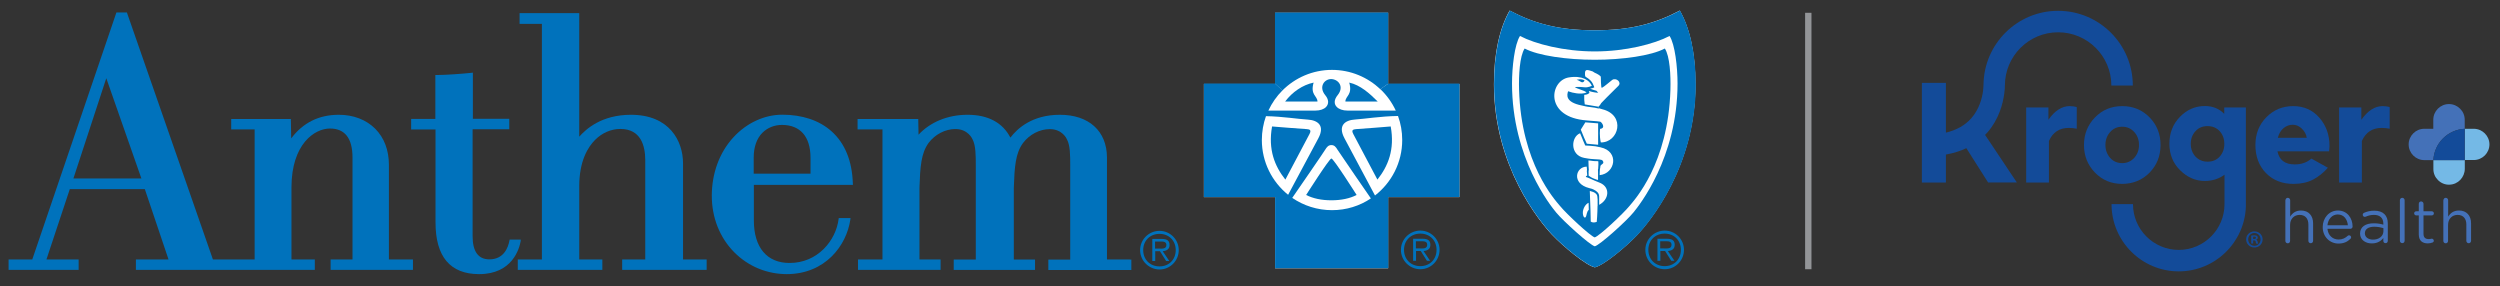 <?xml version="1.0" encoding="utf-8"?>
<!-- Generator: Adobe Illustrator 25.1.0, SVG Export Plug-In . SVG Version: 6.00 Build 0)  -->
<svg version="1.1" id="Layer_1" xmlns="http://www.w3.org/2000/svg" xmlns:xlink="http://www.w3.org/1999/xlink" x="0px" y="0px"
	 viewBox="0 0 291.2 33.36" style="enable-background:new 0 0 291.2 33.36;" xml:space="preserve">
<rect x="0" y="0" width="291.2" height="33.36" fill="#333333" stroke="none"/>
<style type="text/css">
	.st0{fill:#4471B8;}
	.st1{fill:#134B99;}
	.st2{fill:#74B9E6;}
	.st3{fill:#FFFFFF;}
	.st4{fill:#0072BC;}
	.st5{fill:#939598;}
</style>
<g>
	<path class="st0" d="M266.21,23.32c0-0.15,0.12-0.28,0.27-0.28c0.16,0,0.28,0.13,0.28,0.28v1.92c0.24-0.4,0.63-0.72,1.26-0.72
		c0.89,0,1.41,0.6,1.41,1.48v2.05c0,0.16-0.12,0.28-0.27,0.28c-0.16,0-0.28-0.12-0.28-0.28v-1.91c0-0.68-0.37-1.11-1.02-1.11
		c-0.63,0-1.11,0.46-1.11,1.16v1.87c0,0.16-0.11,0.28-0.27,0.28c-0.16,0-0.28-0.12-0.28-0.28V23.32z"/>
	<path class="st0" d="M273.48,26.24c-0.06-0.67-0.44-1.26-1.18-1.26c-0.64,0-1.13,0.53-1.2,1.26H273.48z M272.39,28.37
		c-1.01,0-1.84-0.78-1.84-1.92v-0.01c0-1.06,0.75-1.92,1.77-1.92c1.09,0,1.71,0.89,1.71,1.87c0,0.15-0.12,0.26-0.26,0.26h-2.67
		c0.08,0.8,0.64,1.25,1.3,1.25c0.46,0,0.79-0.18,1.06-0.43c0.04-0.04,0.09-0.06,0.16-0.06c0.14,0,0.24,0.11,0.24,0.24
		c0,0.06-0.03,0.13-0.09,0.18C273.43,28.15,273.02,28.37,272.39,28.37"/>
	<path class="st0" d="M277.62,26.93v-0.36c-0.27-0.08-0.63-0.16-1.08-0.16c-0.69,0-1.08,0.3-1.08,0.76v0.01
		c0,0.46,0.43,0.73,0.93,0.73C277.07,27.93,277.62,27.52,277.62,26.93 M274.9,27.22V27.2c0-0.78,0.64-1.19,1.58-1.19
		c0.47,0,0.81,0.06,1.13,0.16v-0.13c0-0.66-0.41-1.01-1.1-1.01c-0.37,0-0.68,0.09-0.96,0.21c-0.04,0.01-0.07,0.02-0.1,0.02
		c-0.13,0-0.24-0.11-0.24-0.24c0-0.11,0.08-0.2,0.15-0.23c0.36-0.16,0.73-0.25,1.2-0.25c0.52,0,0.92,0.14,1.19,0.41
		c0.25,0.25,0.38,0.61,0.38,1.08v2.02c0,0.16-0.11,0.27-0.26,0.27c-0.16,0-0.26-0.11-0.26-0.26v-0.34
		c-0.26,0.34-0.68,0.63-1.33,0.63C275.6,28.37,274.9,27.97,274.9,27.22"/>
	<path class="st0" d="M279.54,23.32c0-0.15,0.12-0.28,0.27-0.28c0.16,0,0.28,0.13,0.28,0.28v4.72c0,0.16-0.11,0.28-0.27,0.28
		c-0.16,0-0.28-0.12-0.28-0.28V23.32z"/>
	<path class="st0" d="M281.74,27.31v-2.22h-0.3c-0.13,0-0.24-0.11-0.24-0.24c0-0.14,0.11-0.24,0.24-0.24h0.3v-0.87
		c0-0.15,0.11-0.28,0.27-0.28c0.15,0,0.28,0.13,0.28,0.28v0.87h0.96c0.14,0,0.25,0.11,0.25,0.24c0,0.14-0.11,0.24-0.25,0.24h-0.96
		v2.15c0,0.45,0.25,0.61,0.62,0.61c0.19,0,0.29-0.05,0.34-0.05c0.13,0,0.24,0.11,0.24,0.24c0,0.1-0.06,0.18-0.16,0.21
		c-0.16,0.06-0.33,0.1-0.54,0.1C282.19,28.35,281.74,28.06,281.74,27.31"/>
	<path class="st0" d="M284.61,23.32c0-0.15,0.12-0.28,0.27-0.28c0.16,0,0.28,0.13,0.28,0.28v1.92c0.24-0.4,0.63-0.72,1.26-0.72
		c0.89,0,1.41,0.6,1.41,1.48v2.05c0,0.16-0.12,0.28-0.27,0.28c-0.16,0-0.28-0.12-0.28-0.28v-1.91c0-0.68-0.37-1.11-1.02-1.11
		c-0.63,0-1.11,0.46-1.11,1.16v1.87c0,0.16-0.11,0.28-0.27,0.28c-0.16,0-0.28-0.12-0.28-0.28V23.32z"/>
	<path class="st1" d="M238.6,13.95v-1.43h-2.59v8.74h2.65v-4.84c0.45-1.01,1.22-1.52,2.3-1.52c0.33,0,0.64,0.03,0.94,0.09v-2.51
		c-0.23-0.08-0.5-0.12-0.83-0.12C240.17,12.36,239.34,12.89,238.6,13.95"/>
	<path class="st1" d="M245.79,18.39c-0.36-0.41-0.55-0.91-0.55-1.51c0-0.58,0.18-1.08,0.55-1.5c0.36-0.41,0.83-0.62,1.4-0.62
		c0.57,0,1.04,0.21,1.41,0.62c0.37,0.41,0.55,0.91,0.55,1.5c0,0.59-0.18,1.09-0.55,1.5c-0.37,0.41-0.84,0.62-1.41,0.62
		C246.62,19,246.16,18.8,245.79,18.39 M250.38,20.11c0.85-0.87,1.28-1.94,1.28-3.23c0-1.27-0.43-2.34-1.28-3.21
		c-0.85-0.87-1.92-1.31-3.18-1.31c-1.27,0-2.33,0.44-3.18,1.32c-0.85,0.88-1.28,1.95-1.28,3.21s0.43,2.33,1.28,3.21
		c0.85,0.88,1.91,1.32,3.18,1.32C248.46,21.41,249.52,20.98,250.38,20.11"/>
	<path class="st1" d="M265.32,16.05c0.13-0.49,0.35-0.86,0.66-1.12c0.31-0.26,0.67-0.4,1.08-0.4c0.39,0,0.75,0.15,1.06,0.46
		c0.32,0.31,0.51,0.66,0.57,1.06H265.32z M267.11,12.36c-1.23,0-2.27,0.43-3.12,1.29c-0.85,0.86-1.28,1.94-1.28,3.24
		c0,1.33,0.41,2.42,1.22,3.26c0.82,0.84,1.88,1.27,3.21,1.27c0.89,0,1.65-0.17,2.28-0.5c0.63-0.33,1.21-0.79,1.73-1.38l-1.92-1.07
		c-0.5,0.45-1.14,0.68-1.94,0.68c-1.14,0-1.81-0.51-2.01-1.52h6.01c0-0.05,0.01-0.12,0.02-0.21c0.01-0.09,0.02-0.17,0.02-0.25
		c0.01-0.07,0.01-0.14,0.01-0.19c0-1.28-0.4-2.37-1.18-3.27C269.37,12.81,268.35,12.36,267.11,12.36"/>
	<path class="st1" d="M277.52,12.36c-0.9,0-1.72,0.53-2.47,1.59v-1.43h-2.59v8.74h2.65v-4.84c0.45-1.01,1.22-1.52,2.3-1.52
		c0.33,0,0.64,0.03,0.94,0.09v-2.51C278.12,12.4,277.84,12.36,277.52,12.36"/>
	<path class="st1" d="M233.46,10.87c0.05-0.37,0.07-0.68,0.07-0.91h0c0-3.42,2.78-6.2,6.2-6.2c3.42,0,6.2,2.78,6.2,6.2h2.5
		c0-4.8-3.9-8.7-8.7-8.7c-4.75,0-8.61,3.82-8.69,8.55h0c0,0.12-0.01,0.38-0.05,0.74c-0.11,0.89-0.45,2.17-1.37,3.22
		c-0.73,0.83-1.72,1.38-2.96,1.68v-5.8h-2.8v11.61h2.8V18c0.87-0.15,1.66-0.4,2.38-0.74l2.53,3.99h3.35l-3.7-5.54
		c0.09-0.1,0.19-0.19,0.28-0.29C232.82,13.9,233.3,12.11,233.46,10.87"/>
	<path class="st1" d="M258.55,18.24c-0.36,0.4-0.83,0.59-1.41,0.59c-0.57,0-1.04-0.2-1.41-0.59c-0.36-0.4-0.55-0.89-0.55-1.48
		c0-0.59,0.18-1.08,0.55-1.48c0.36-0.4,0.83-0.59,1.41-0.59c0.58,0,1.05,0.2,1.41,0.59c0.36,0.4,0.54,0.89,0.54,1.48
		C259.09,17.35,258.91,17.84,258.55,18.24 M261.6,23.81V12.52h-2.52v0.74c-0.59-0.6-1.35-0.91-2.25-0.91
		c-1.12,0-2.09,0.42-2.91,1.26c-0.82,0.84-1.23,1.89-1.23,3.13c0,1.24,0.42,2.28,1.26,3.1c0.84,0.83,1.8,1.24,2.88,1.24
		c0.88-0.01,1.64-0.25,2.28-0.73c0,0.02,0,2.63,0,3.43h0c0,2.94-2.39,5.33-5.33,5.33c-2.94,0-5.33-2.39-5.33-5.33h-2.5
		c0,4.31,3.51,7.83,7.83,7.83c4.24,0,7.7-3.39,7.82-7.59h0v-0.12C261.6,23.89,261.6,23.85,261.6,23.81L261.6,23.81z"/>
	<path class="st1" d="M262.45,27.84h0.1c0.12,0,0.22-0.04,0.22-0.14c0-0.09-0.06-0.14-0.2-0.14c-0.06,0-0.1,0.01-0.12,0.01V27.84z
		 M262.44,28.37h-0.22v-0.93c0.09-0.02,0.2-0.03,0.36-0.03c0.18,0,0.26,0.03,0.32,0.07c0.05,0.04,0.09,0.11,0.09,0.21
		c0,0.1-0.08,0.18-0.19,0.22v0.01c0.09,0.03,0.14,0.1,0.17,0.23c0.03,0.14,0.05,0.2,0.07,0.23h-0.23c-0.03-0.03-0.05-0.12-0.07-0.23
		c-0.02-0.1-0.07-0.15-0.19-0.15h-0.1V28.37z M261.87,27.88c0,0.42,0.31,0.75,0.73,0.75c0.41,0,0.71-0.33,0.71-0.74
		c0-0.42-0.3-0.75-0.72-0.75C262.18,27.14,261.87,27.47,261.87,27.88 M263.55,27.88c0,0.53-0.42,0.95-0.96,0.95
		c-0.54,0-0.96-0.42-0.96-0.95c0-0.52,0.43-0.93,0.96-0.93C263.13,26.95,263.55,27.36,263.55,27.88"/>
	<path class="st0" d="M287.09,15v-1.05c0-0.51-0.2-0.96-0.54-1.29c-0.33-0.33-0.79-0.54-1.29-0.54c-1.01,0-1.83,0.82-1.83,1.83V15
		h-1.04c-0.51,0-0.96,0.2-1.29,0.53c-0.33,0.33-0.54,0.79-0.54,1.29c0,1.01,0.82,1.83,1.83,1.83h1.05
		C283.53,16.68,285.12,15.1,287.09,15"/>
	<path class="st2" d="M288.13,15h-0.85c-0.06,0-0.13,0-0.19,0v3.65h-3.65c0,0.06,0,0.13,0,0.19v0.85c0,0.51,0.2,0.96,0.54,1.29
		c0.34,0.34,0.81,0.55,1.33,0.53c1-0.02,1.79-0.86,1.79-1.86v-1.01h1.04c1.01,0,1.83-0.82,1.83-1.83
		C289.96,15.81,289.14,15,288.13,15"/>
	<path class="st1" d="M283.44,18.65h3.65V15C285.12,15.1,283.53,16.68,283.44,18.65"/>
</g>
<g>
	<path class="st3" d="M185.76,31.14c-1.02-0.22-3.66-2.41-5-3.82c-1.33-1.41-6.75-7.87-6.75-17.51c0-3.62,0.67-6.54,1.83-8.58
		c2.83,1.5,5.68,2.3,9.91,2.3v2.46c-3.58,0,3.58,0,0,0V3.53c4.23,0,7.08-0.8,9.91-2.3c1.16,2.03,1.83,4.95,1.83,8.58
		c0,9.64-5.42,16.09-6.75,17.51C189.43,28.73,186.78,30.92,185.76,31.14z"/>
</g>
<polygon class="st3" points="169.99,9.78 161.69,9.78 161.69,1.49 148.52,1.49 148.52,9.78 140.23,9.78 140.23,22.96 148.52,22.96 
	148.52,31.25 161.69,31.25 161.69,22.96 169.99,22.96 "/>
<g>
	<g>
		<path class="st4" d="M96.83,15.27c-1.41-1.25-3.39-1.91-5.71-1.91c-2.07,0-4.13,0.95-5.66,2.6c-1.64,1.76-2.54,4.18-2.55,6.81
			c-0.01,2.57,0.93,4.93,2.64,6.64c1.63,1.63,3.8,2.52,6.1,2.52c4.46-0.01,6.96-3.31,7.4-6.37l0.02-0.16h-0.16h-1.1H97.7l-0.02,0.12
			c-0.31,2.48-2.43,5.12-5.72,5.11c-2.63,0-4.15-1.81-4.15-4.94c0,0,0-3.43,0-4.16h11.4h0.14l-0.01-0.14
			C99.26,18.73,98.41,16.67,96.83,15.27z M94.41,20.23h-6.62c0-0.45,0-1.87,0-1.87c0-1.23,0.35-2.23,1.02-2.9
			c0.59-0.59,1.4-0.91,2.28-0.91c2.13,0.01,3.31,1.36,3.32,3.82C94.41,18.37,94.41,19.79,94.41,20.23z"/>
		<path class="st4" d="M60.66,27.91h-0.17h-1.01h-0.12l-0.02,0.11c-0.15,0.82-0.66,2.19-2.33,2.19c-1.3,0-1.96-0.91-1.96-2.7
			c0,0,0-11.08,0-12.45h4.13h0.14l0-0.14l0-0.94v-0.14h-0.14h-4.1V8.61V8.46l-0.15,0.02c-1,0.11-3.03,0.26-4.08,0.26h-0.14v0.14
			v4.97h-2.68h-0.14v0.14v0.95v0.14h0.14h2.7v10.83c0,3.99,1.71,6.02,5.08,6.02c3.86,0,4.68-2.95,4.84-3.85L60.66,27.91z"/>
		<path class="st4" d="M45.3,30.22V19.2c0-1.71-0.55-3.16-1.6-4.21c-1.05-1.05-2.56-1.63-4.25-1.62c-2.31,0-4.17,0.93-5.53,2.75
			L33.88,14l0-0.14h-0.14h-6.67h-0.14V14v0.93v0.14h0.14h2.59v15.15H24.8L14.81,1.54l-0.03-0.09h-0.1h-1.02h-0.1l-0.03,0.09
			L3.76,30.22H1.14H1v0.14v0.93v0.14h0.14h7.88h0.14v-0.14v-0.93v-0.14H9.03H5.41l2.72-8.19h8.74l2.76,8.19h-3.66h-0.14v0.14v0.93
			v0.14h0.14h20.56h0.14v-0.14v-0.93v-0.14h-0.14h-2.58v-8.41c0.01-5.02,2.68-6.84,4.48-6.84c1.74,0,2.62,1.13,2.63,3.35
			c0,0,0,10.56,0,11.9h-2.41h-0.14v0.14v0.93v0.14h0.14h9.31h0.14v-0.14v-0.93v-0.14h-0.14H45.3z M12.38,9.11l4.09,11.68H8.55
			L12.38,9.11z"/>
		<path class="st4" d="M79.56,30.22V19.03c0-2.61-1.59-5.66-6.06-5.66c-3.46,0-5.25,1.68-6.03,2.55V1.67V1.53h-0.14h-6.67h-0.14
			v0.14v0.97v0.14h0.14h2.46v27.44h-2.67h-0.14v0.14v0.93v0.14h0.14h9.57h0.14v-0.14v-0.93v-0.14h-0.14h-2.55V21.7
			c0-2.95,1.01-4.57,1.85-5.41c0.82-0.82,1.86-1.27,2.94-1.27c2.39,0,2.89,1.96,2.9,3.61c0,0,0,10.28,0,11.59h-2.55h-0.14v0.14v0.93
			v0.14h0.14h9.56h0.14v-0.14v-0.93v-0.14h-0.14H79.56z"/>
		<path class="st4" d="M131.61,30.22h-2.67V18.35c-0.01-3.08-2.11-4.99-5.5-4.98c-3.2,0-4.94,1.59-5.75,2.66
			c-0.89-1.74-2.61-2.67-5.01-2.66c-2.28,0-4.33,0.85-5.69,2.32L106.96,14l0-0.14h-0.14h-6.79h-0.14V14v0.93v0.14h0.14h2.76v15.15
			h-2.71h-0.14v0.14v0.93v0.14h0.14h9.34h0.14v-0.14v-0.93v-0.14h-0.14h-2.32v-8.37c0.08-2.43,0.19-4,1.06-5.2
			c0.75-1,1.95-1.62,3.12-1.62c1.45,0,1.96,1.09,2.01,1.22c0.37,0.69,0.37,1.89,0.37,3.05v10.93h-2.43h-0.14v0.14v0.93v0.14h0.14
			h9.19h0.14v-0.14v-0.93v-0.14h-0.14h-2.33v-8.37c0.08-2.43,0.19-4,1.07-5.2c0.75-1,1.94-1.62,3.12-1.62
			c1.45,0,1.96,1.09,2.01,1.22c0.37,0.69,0.37,1.89,0.37,3.05v10.93h-2.41h-0.14v0.14v0.93v0.14h0.14h9.39h0.14v-0.14v-0.93v-0.14
			H131.61z"/>
	</g>
	<g>
		<g>
			<path class="st4" d="M132.8,29.13c0-1.23,1.01-2.24,2.26-2.24c1.24,0,2.24,1.01,2.24,2.24c0,1.24-1,2.26-2.24,2.26
				C133.82,31.38,132.8,30.37,132.8,29.13z M136.95,29.13c0-1.1-0.79-1.89-1.89-1.89c-1.1,0-1.9,0.79-1.9,1.89
				c0,1.11,0.8,1.9,1.9,1.9C136.16,31.03,136.95,30.24,136.95,29.13z M134.55,30.4h-0.33v-2.57h1.11c0.67,0,0.9,0.25,0.9,0.71
				c0,0.5-0.35,0.68-0.8,0.72l0.77,1.14h-0.37l-0.72-1.14h-0.55V30.4z M135,28.96c0.36,0,0.86,0.06,0.86-0.42
				c0-0.36-0.3-0.41-0.61-0.41h-0.71v0.83H135z"/>
		</g>
	</g>
</g>
<g>
	<path class="st4" d="M163.18,29.1c0-1.23,1.01-2.24,2.26-2.24c1.24,0,2.24,1.01,2.24,2.24c0,1.24-1,2.26-2.24,2.26
		C164.2,31.36,163.18,30.35,163.18,29.1z M167.33,29.1c0-1.1-0.79-1.89-1.89-1.89c-1.1,0-1.9,0.79-1.9,1.89c0,1.11,0.8,1.9,1.9,1.9
		C166.54,31,167.33,30.21,167.33,29.1z M164.93,30.38h-0.33v-2.57h1.11c0.67,0,0.9,0.25,0.9,0.71c0,0.5-0.35,0.68-0.8,0.72
		l0.77,1.14h-0.37l-0.72-1.14h-0.55V30.38z M165.38,28.94c0.36,0,0.86,0.06,0.86-0.43c0-0.36-0.3-0.41-0.61-0.41h-0.71v0.83H165.38z
		"/>
</g>
<g>
	<path class="st4" d="M160.78,10.39c-1.47-1.39-3.45-2.25-5.63-2.25c-2.26,0-4.3,0.92-5.78,2.4l-0.86-0.8V1.46h13.19l0,8.29
		L160.78,10.39z"/>
	<path class="st4" d="M156.71,11.83c0-0.66,0.86-0.76,0.45-2.21c1.28,0.28,2.37,1.26,3.32,2.21H156.71z"/>
	<path class="st4" d="M153.46,11.83h-3.77c0.83-1.11,2.04-1.94,3.32-2.21C152.59,11.07,153.46,11.17,153.46,11.83z"/>
	<path class="st4" d="M161.99,14.73c0.49,2.7-0.31,4.63-1.55,6.19c0,0-2.52-4.77-2.8-5.29c-0.28-0.52,0-0.55,0.31-0.59
		C158.19,15.04,161.99,14.73,161.99,14.73z"/>
	<path class="st4" d="M148.17,14.73c0,0,3.8,0.31,4.04,0.31c0.31,0.03,0.59,0.07,0.31,0.59c-0.28,0.52-2.8,5.29-2.8,5.29
		C148.48,19.36,147.69,17.43,148.17,14.73z"/>
	<path class="st4" d="M158.02,22.71c-0.79,0.41-1.8,0.62-2.94,0.62c-1.14,0-2.14-0.21-2.94-0.62c0,0,2.7-4.25,2.94-4.25
		C155.33,18.46,158.02,22.71,158.02,22.71z"/>
	<path class="st4" d="M161.71,9.74l-0.93,0.64c0.75,0.71,1.36,1.56,1.8,2.5l-5.63,0c-0.54,0-0.98-0.16-1.24-0.42
		c-0.33-0.33-0.35-0.83,0.1-1.38c0.79-0.97,0.1-1.83-0.72-1.87c-0.83-0.03-1.52,0.9-0.73,1.87c0.45,0.54,0.42,1.04,0.1,1.38
		c-0.25,0.26-0.69,0.42-1.24,0.42l-5.48,0c0.41-0.88,0.96-1.67,1.64-2.35l-0.86-0.8h-8.29l0,13.22h8.29v8.29h13.19v-8.29H170V9.74
		H161.71z M146.98,16.31c0-0.97,0.17-1.92,0.48-2.78c1.99,0.04,3.77,0.34,4.86,0.4c1.17,0.07,2.04,0.69,1.24,2.18
		c-0.71,1.34-3,5.6-3.52,6.58C148.17,21.18,146.98,18.88,146.98,16.31z M155.15,24.48c-1.72,0-3.31-0.53-4.63-1.43
		c0.69-1,3.65-5.29,3.83-5.6c0.21-0.34,0.38-0.55,0.73-0.55c0.34,0,0.52,0.21,0.72,0.55c0.21,0.35,3.88,5.66,3.88,5.66
		C158.39,23.98,156.83,24.48,155.15,24.48z M160.16,22.77c-0.1-0.21-2.76-5.18-3.56-6.67c-0.79-1.49,0.07-2.11,1.25-2.18
		c1.11-0.07,2.94-0.38,4.99-0.41c0.32,0.87,0.49,1.82,0.49,2.8C163.33,18.93,162.09,21.27,160.16,22.77z"/>
</g>
<g>
	<path class="st4" d="M191.65,29.1c0-1.23,1.01-2.24,2.26-2.24c1.24,0,2.24,1.01,2.24,2.24c0,1.24-1,2.26-2.24,2.26
		C192.66,31.36,191.65,30.35,191.65,29.1z M195.79,29.1c0-1.1-0.79-1.89-1.89-1.89c-1.1,0-1.9,0.79-1.9,1.89c0,1.11,0.8,1.9,1.9,1.9
		C195,31,195.79,30.21,195.79,29.1z M193.39,30.38h-0.33v-2.57h1.11c0.67,0,0.9,0.25,0.9,0.71c0,0.5-0.35,0.68-0.8,0.72l0.77,1.14
		h-0.37l-0.72-1.14h-0.55V30.38z M193.84,28.94c0.36,0,0.86,0.06,0.86-0.43c0-0.36-0.3-0.41-0.61-0.41h-0.71v0.83H193.84z"/>
</g>
<path class="st4" d="M195.68,1.23c-2.83,1.5-5.69,2.3-9.91,2.3c-4.23,0-7.08-0.8-9.91-2.3c-1.17,2.03-1.83,4.95-1.83,8.58
	c0,9.64,5.41,16.09,6.75,17.51c1.33,1.41,3.98,3.6,5,3.82c1.02-0.22,3.67-2.41,5-3.82c1.33-1.41,6.75-7.87,6.75-17.51
	C197.51,6.18,196.84,3.26,195.68,1.23z M190.26,24.75c-0.83,1.02-3.93,3.81-4.5,3.94c-0.56-0.13-3.66-2.92-4.5-3.94
	c-0.62-0.75-5.14-6.34-5.14-15.03c0-1.86,0.29-4.55,0.93-5.53c1.76,0.93,5.12,1.8,8.71,1.8c3.58,0,6.95-0.87,8.71-1.8
	c0.64,0.97,0.93,3.67,0.93,5.53C195.4,18.41,190.88,23.99,190.26,24.75z"/>
<g>
	<path class="st4" d="M184.57,9.36c0,0-0.07,0.2-0.21,0.22c-0.13,0.02-0.22-0.04-0.31-0.1c-0.24-0.15-0.4-0.18-0.4-0.18
		S184.14,9.12,184.57,9.36z"/>
</g>
<g>
	<path class="st4" d="M186.59,10.23c0.28-0.13,0.97-0.76,1.2-0.92c0.46-0.31,1.15,0.28,0.71,0.7c-1.15,1.12-1.7,1.7-1.99,2
		c-0.02,0.02-0.16,0.31-0.3,0.38l0.04,0.22c0.13,0.03,0.25,0.08,0.37,0.11c2.8,0.69,1.93,3.9-0.16,3.87l-0.32,0.27l-1.31-0.12
		l-0.37-0.83l-0.1,0.37l0.29,0.67c0.47,0.03,0.64,0.02,1.19,0.09c0.1,0.01,0.27,0.05,0.59,0.12c2.24,0.48,1.71,3.06-0.1,3.24
		c0-0.26,0.01-0.54,0.04-0.82l-0.24,0.13c0,0.31,0.02,0.3,0.01,0.61c0,0.16,0,0.49,0,0.64c-0.16-0.02-0.39-0.13-0.56-0.19
		c-0.25-0.1-0.38-0.22-0.53-0.3c0-0.05-0.01-0.24-0.01-0.29l0-0.35l-0.21,0.04c0.01,0.18,0.03,0.34,0.05,0.57
		c-0.32,0.17-0.08,0.2,0.07,0.25c0.16,0.05,0.55,0.25,0.77,0.34c0.18,0.08,0.54,0.21,0.68,0.28c1.17,0.51,1.05,1.93-0.15,2.56
		L186.08,24c-0.01,0.91-0.08,1.75-0.09,1.84c0,0-0.39,0.18-0.7-0.03c0-0.13-0.02-0.79-0.03-1.32l-0.2-0.05
		c-0.26,0.22-0.23,0.66-0.36,0.85c-0.03,0.04-0.08,0.07-0.14,0.04c-0.17-0.09-0.19-0.45-0.19-0.54c-0.01-0.46,0.3-1.02,0.67-1.17
		l0.02,0.82l0.2,0.05c-0.01-0.55-0.05-1.48-0.08-2.25c0.14,0.05,0.14,0.04,0.3,0.09c0.25,0.07,0.42,0.22,0.49,0.32
		c0.16,0.16,0.12,0.99,0.12,1.36l0.18-0.12l0-1c0-0.22-0.08-0.39-0.22-0.52c-0.11-0.1-0.19-0.18-0.42-0.29
		c-0.13-0.07-0.22-0.1-0.52-0.17c-2.09-0.53-1.58-2.49-0.29-2.5c0.01,0.17,0.04,0.34,0.04,0.48l0.21-0.04l-0.03-0.45
		c-0.01-0.14-0.02-0.56-0.02-0.71c0.19,0.01,0.29,0.03,0.52,0.06c0.42,0.05,0.42-0.01,0.63,0.04c0,0.06,0.02,0.32,0.01,0.4
		c-0.01,0.16-0.03,0.38-0.03,0.55l0.24-0.13c0.01-0.17,0.01-0.23,0.06-0.35c0.15-0.16,0.45-0.22,0.23-0.54
		c-0.12-0.18-0.58-0.14-1-0.18c-0.22-0.02-0.44-0.01-1.16-0.15c-1.67-0.32-1.55-2.45-0.47-2.87l0.33,0.8l0.1-0.37l-0.35-0.85
		l0.53-0.85l1.49,0.12l0,2.53l0.32-0.27c-0.2-0.84-0.09-1.62-0.09-1.62c0.7-0.07,0.19-0.8,0-0.84c-0.27-0.05-0.49-0.05-0.95-0.09
		c-0.3-0.03-0.8-0.06-1.07-0.1c-4.46-0.58-3.8-4.6-1.63-4.96c1.58-0.26,2.42,0.34,2.69,0.98c0,0-0.45,0.21-0.82,0.17
		c-0.72-0.08-1.16-0.03-1.16-0.03c0.24,0.22,1.04,0.35,1.37,0.63c-0.37,0.16-0.78,0.15-1.18,0.1c-0.33-0.04-0.64-0.12-0.98-0.24
		c-0.12,0.4-0.39,1.26,1.6,1.66c0.27,0.06,0.61,0.15,0.97,0.18c0.38,0.04,0.72,0.1,1.02,0.18l-0.04-0.22l-1.61-0.27
		c-0.06-0.33-0.08-0.74-0.06-1.11c0.33-0.03,0.41-0.07,0.61-0.23l-0.07-0.22c0.48,0.15,0.92,0.21,1.09,0.2l-0.21-0.23
		c-0.22-0.04-0.46-0.15-0.74-0.24c0.37-0.06,0.49-0.16,0.49-0.16s-0.04-0.18-0.19-0.46c-0.25-0.48-0.82-0.76-0.82-0.76
		c-0.1-0.17-0.06-0.29-0.07-0.38c-0.02-0.57,0.31-0.44,0.9-0.25l0.24-1.36c-3.22,0-6.59-0.47-8.17-1.31
		c-0.58,0.88-0.7,3.13-0.65,4.8c0.25,8.62,4.2,12.85,4.76,13.53c0.75,0.92,3.55,3.53,4.05,3.67c0.51-0.13,3.31-2.75,4.06-3.67
		c0.56-0.68,4.51-4.91,4.76-13.53c0.05-1.67-0.07-3.92-0.65-4.8c-1.58,0.84-4.94,1.31-8.17,1.31l-0.24,1.36
		c0.12,0.05,0.17,0.13,0.22,0.14c0.38,0.16,0.74,0.39,0.73,0.5C186.48,8.93,186.45,10.29,186.59,10.23z"/>
</g>
<rect x="210.26" y="1.49" class="st5" width="0.74" height="29.87"/>
</svg>
